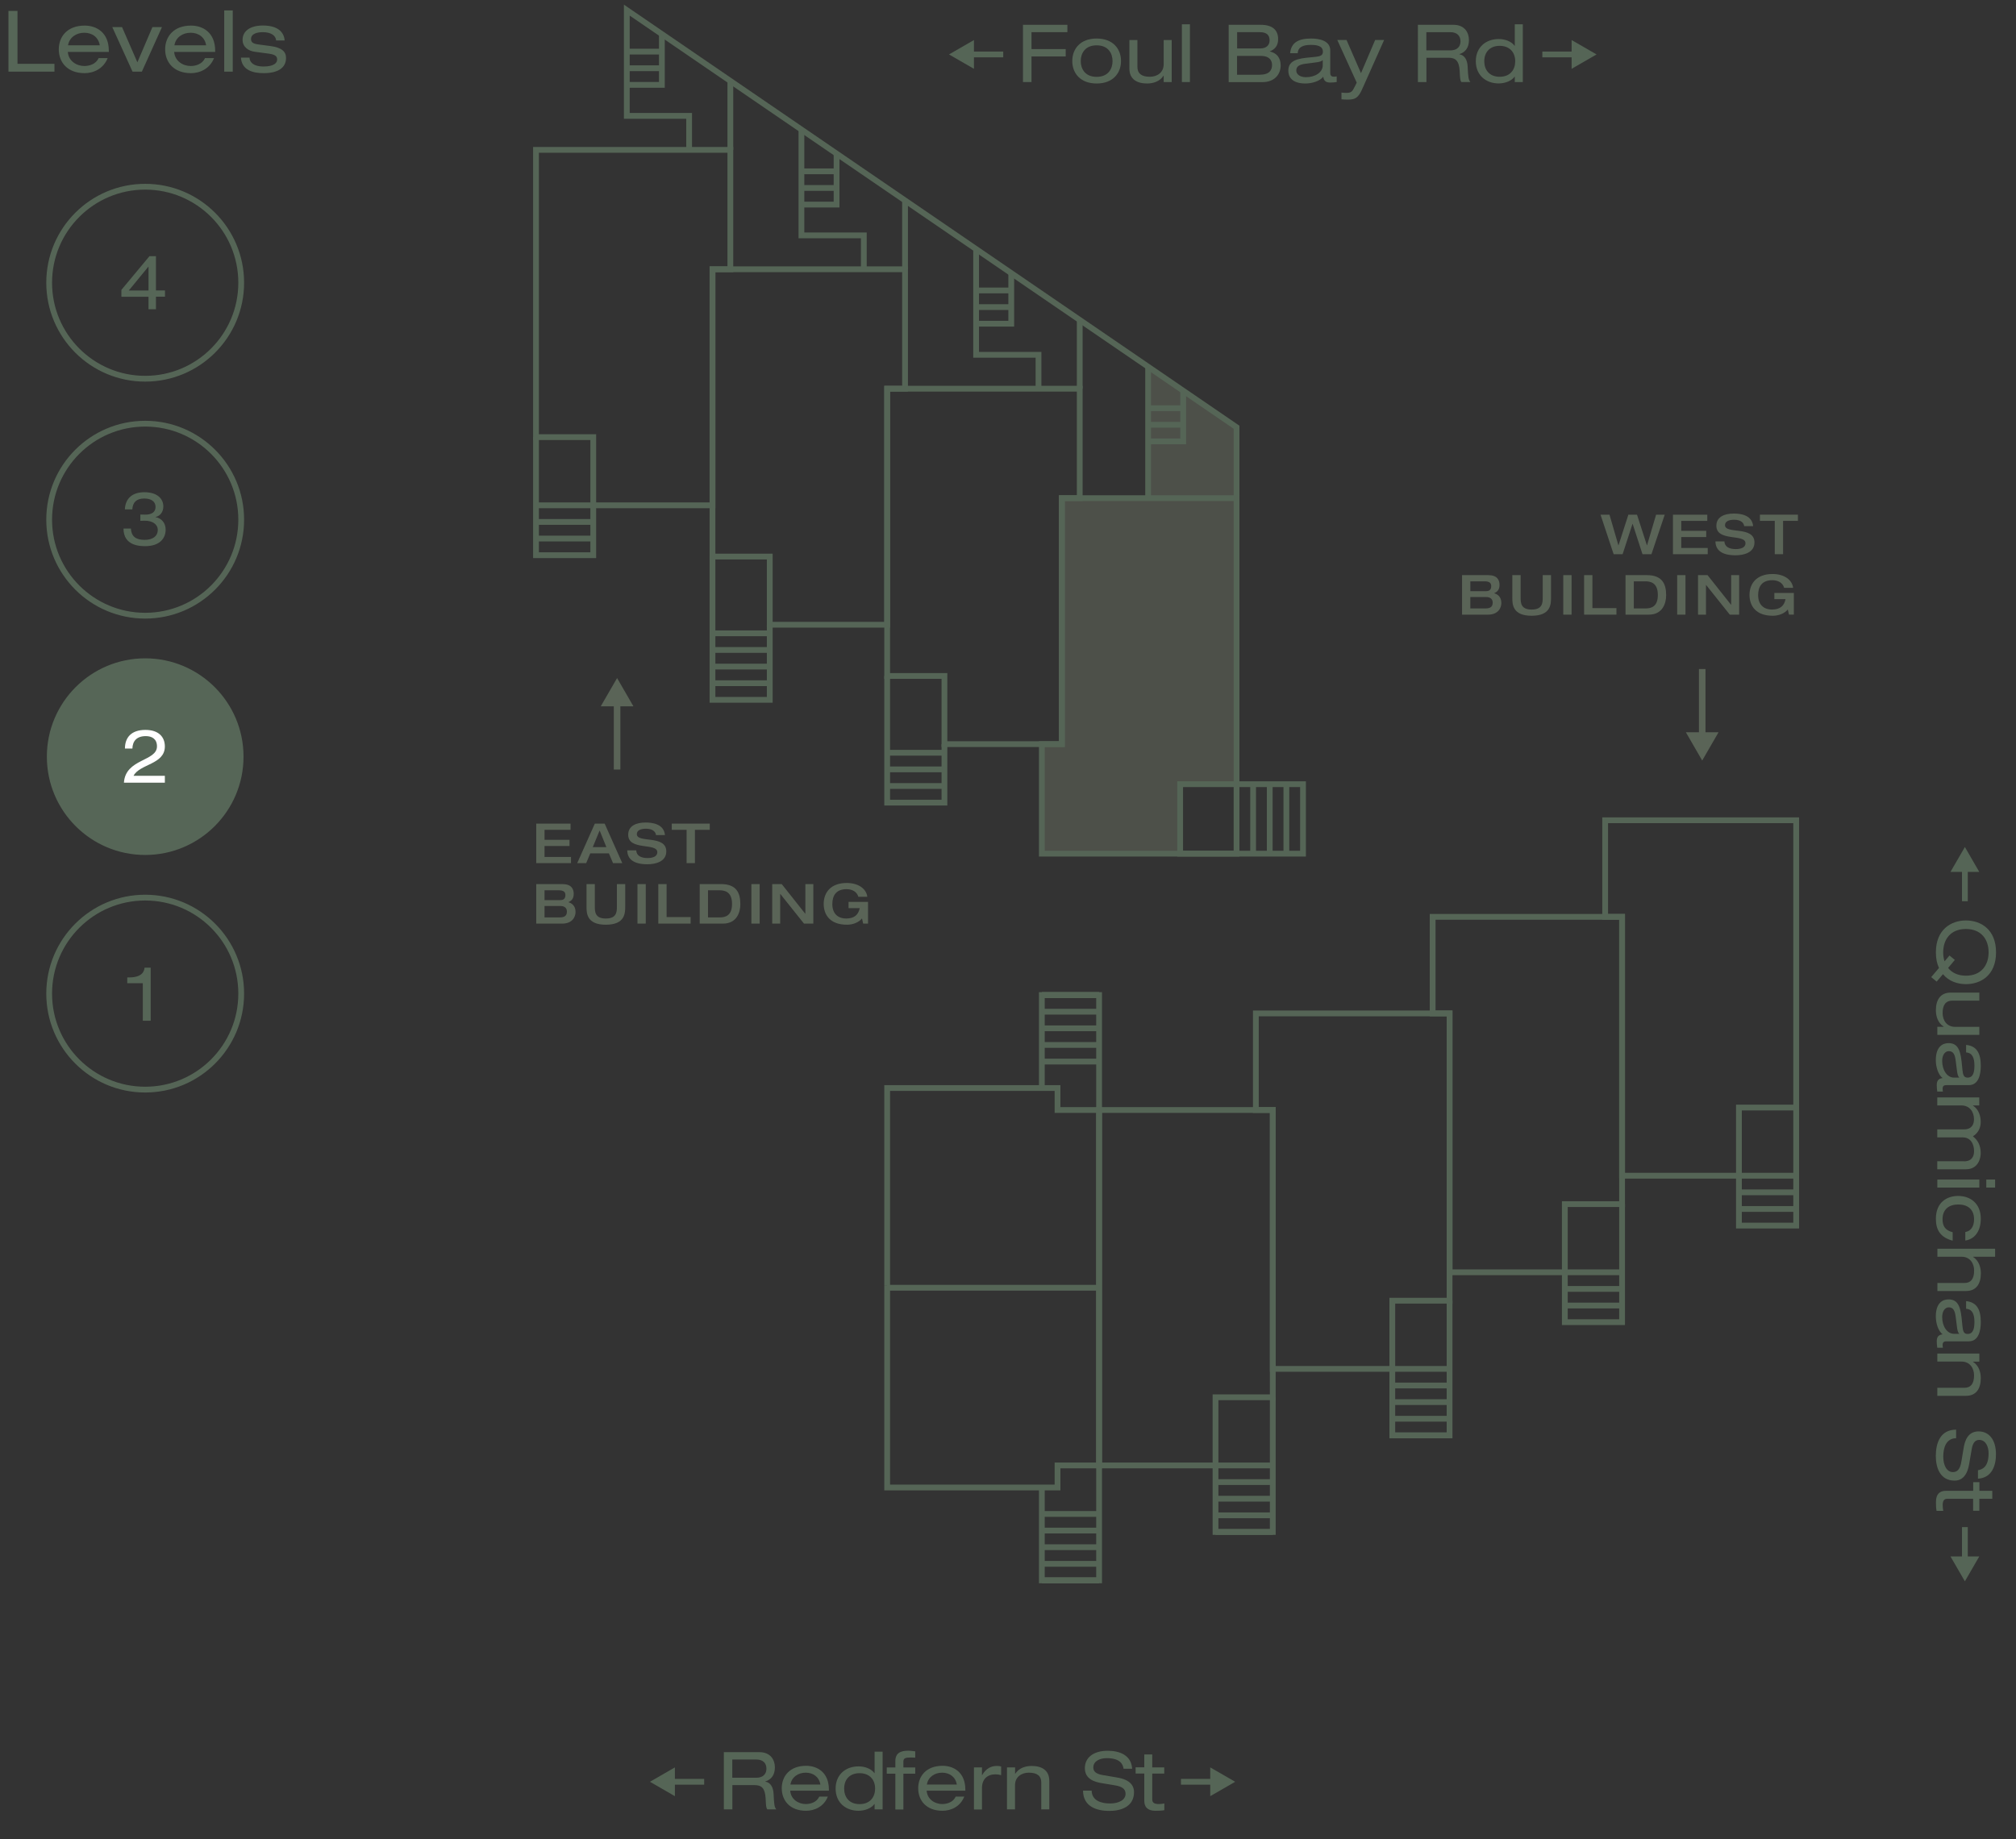 <svg viewBox="0 0 278.82 254.43" version="1.1" xmlns="http://www.w3.org/2000/svg" id="Layer_1">
  
  <rect x="0" y="0" width="278.82" height="254.43" fill="#333333" stroke="none"/>
  
  <defs>
    <style>
      .st0 {
        stroke: #566657;
        stroke-width: .64px;
      }

      .st0, .st1 {
        stroke-miterlimit: 10;
      }

      .st0, .st2 {
        fill: #566657;
      }

      .st3 {
        fill: #556556;
      }

      .st1 {
        fill: none;
        stroke: #556556;
        stroke-width: .8px;
      }

      .st4 {
        fill: #fff;
      }

      .st5 {
        fill: #808774;
        isolation: isolate;
        opacity: .35;
      }

      .st6 {
        fill: #5a6457;
      }
    </style>
  </defs>
  <polygon points="158.79 50.73 158.79 65.36 158.79 65.36 158.79 68.91 146.89 68.91 146.89 102.94 144.09 102.94 144.09 118.09 154.15 118.09 154.15 118.09 163.29 118.09 163.29 108.48 171.18 108.48 171.02 85.12 171.02 59.06 158.79 50.73" class="st5"></polygon>
  <polygon points="173.69 153.55 176.03 153.55 176.03 189.36 192.56 189.36 192.56 179.93 200.48 179.93 200.48 140.19 173.69 140.19 173.69 153.55" class="st1"></polygon>
  <polyline points="192.56 189.36 192.56 198.56 200.48 198.56 200.48 179.93" class="st1"></polyline>
  <polygon points="152.01 166.91 152.01 166.91 152.01 202.72 168.11 202.72 168.11 193.29 176.03 193.29 176.03 153.55 152.01 153.55 152.01 166.91" class="st1"></polygon>
  <polyline points="168.11 202.72 168.11 211.92 176.03 211.92 176.03 193.29" class="st1"></polyline>
  <polyline points="122.7 177.79 122.7 205.77 146.26 205.77 146.26 202.72 152.01 202.72 152.01 177.79" class="st1"></polyline>
  <polyline points="144.09 205.77 144.09 218.62 152.01 218.62 152.01 202.72" class="st1"></polyline>
  <polygon points="198.14 140.19 200.48 140.19 200.48 176 216.42 176 216.42 166.57 224.34 166.57 224.34 126.83 198.14 126.83 198.14 140.19" class="st1"></polygon>
  <polyline points="216.42 176 216.42 182.9 224.34 182.9 224.34 166.57" class="st1"></polyline>
  <polygon points="222 126.83 224.34 126.83 224.34 162.64 240.5 162.64 240.5 153.21 248.42 153.21 248.42 113.47 222 113.47 222 126.83" class="st1"></polygon>
  <polyline points="240.5 162.64 240.5 169.54 248.42 169.54 248.42 153.21" class="st1"></polyline>
  <line y2="162.64" x2="248.42" y1="162.64" x1="240.5" class="st1"></line>
  <line y2="167.24" x2="240.5" y1="167.24" x1="248.42" class="st1"></line>
  <line y2="164.94" x2="248.42" y1="164.94" x1="240.5" class="st1"></line>
  <line y2="176" x2="216.42" y1="176" x1="224.34" class="st1"></line>
  <line y2="180.6" x2="224.34" y1="180.6" x1="216.42" class="st1"></line>
  <line y2="178.3" x2="216.42" y1="178.3" x1="224.34" class="st1"></line>
  <line y2="196.26" x2="192.56" y1="196.26" x1="200.48" class="st1"></line>
  <line y2="198.56" x2="192.56" y1="198.56" x1="200.48" class="st1"></line>
  <line y2="189.36" x2="192.56" y1="189.36" x1="200.48" class="st1"></line>
  <line y2="193.96" x2="200.48" y1="193.96" x1="192.56" class="st1"></line>
  <line y2="191.66" x2="192.56" y1="191.66" x1="200.48" class="st1"></line>
  <line y2="209.62" x2="168.11" y1="209.62" x1="176.03" class="st1"></line>
  <line y2="211.92" x2="168.11" y1="211.92" x1="176.03" class="st1"></line>
  <line y2="202.72" x2="168.11" y1="202.72" x1="176.03" class="st1"></line>
  <line y2="207.32" x2="176.03" y1="207.32" x1="168.11" class="st1"></line>
  <line y2="205.02" x2="168.11" y1="205.02" x1="176.03" class="st1"></line>
  <line y2="218.62" x2="144.09" y1="218.62" x1="152.01" class="st1"></line>
  <line y2="216.33" x2="152.01" y1="216.33" x1="144.09" class="st1"></line>
  <line y2="218.62" x2="152.01" y1="218.62" x1="144.09" class="st1"></line>
  <line y2="209.43" x2="152.01" y1="209.43" x1="144.09" class="st1"></line>
  <line y2="214.03" x2="144.09" y1="214.03" x1="152.01" class="st1"></line>
  <line y2="211.73" x2="152.01" y1="211.73" x1="144.09" class="st1"></line>
  <polyline points="122.7 177.79 122.7 150.51 146.26 150.51 146.26 153.55 152.01 153.55 152.01 177.79" class="st1"></polyline>
  <polyline points="144.09 150.51 144.09 137.65 152.01 137.65 152.01 153.55" class="st1"></polyline>
  <line y2="137.65" x2="144.09" y1="137.65" x1="152.01" class="st1"></line>
  <line y2="139.95" x2="152.01" y1="139.95" x1="144.09" class="st1"></line>
  <line y2="137.65" x2="152.01" y1="137.65" x1="144.09" class="st1"></line>
  <line y2="146.85" x2="152.01" y1="146.85" x1="144.09" class="st1"></line>
  <line y2="142.25" x2="144.09" y1="142.25" x1="152.01" class="st1"></line>
  <line y2="144.55" x2="152.01" y1="144.55" x1="144.09" class="st1"></line>
  <line y2="178.14" x2="122.7" y1="178.14" x1="152.01" class="st1"></line>
  <polygon points="101.01 37.25 98.54 37.25 98.54 69.9 82.05 69.9 82.05 60.47 74.13 60.47 74.13 20.73 101.01 20.73 101.01 37.25" class="st1"></polygon>
  <polyline points="82.05 69.9 82.05 76.8 74.13 76.8 74.13 60.47" class="st1"></polyline>
  <line y2="69.9" x2="74.13" y1="69.9" x1="82.05" class="st1"></line>
  <polygon points="125.17 53.77 122.7 53.77 122.7 86.42 106.46 86.42 106.46 76.99 98.54 76.99 98.54 37.25 125.17 37.25 125.17 53.77" class="st1"></polygon>
  <polyline points="106.46 86.42 106.46 96.81 98.54 96.81 98.54 76.99" class="st1"></polyline>
  <line y2="87.61" x2="98.54" y1="87.61" x1="106.46" class="st1"></line>
  <polygon points="149.33 68.91 146.86 68.91 146.86 102.94 130.62 102.94 130.62 93.51 122.7 93.51 122.7 53.77 149.33 53.77 149.33 68.91" class="st1"></polygon>
  <polyline points="130.62 102.94 130.62 111.03 122.7 111.03 122.7 93.51" class="st1"></polyline>
  <polygon points="171.02 84.06 171.02 84.06 171.02 118.09 144.09 118.09 144.09 102.94 146.86 102.94 146.86 68.91 171.02 68.91 171.02 84.06" class="st1"></polygon>
  <polygon points="171.18 108.48 180.21 108.48 180.21 118.09 163.22 118.09 163.22 108.48 171.18 108.48" class="st1"></polygon>
  <line y2="50.73" x2="158.79" y1="68.91" x1="158.79" class="st1"></line>
  <line y2="44.38" x2="149.33" y1="53.77" x1="149.33" class="st1"></line>
  <polyline points="158.79 61.06 163.64 61.06 163.64 54.05" class="st1"></polyline>
  <line y2="56.47" x2="158.79" y1="56.47" x1="163.64" class="st1"></line>
  <line y2="58.76" x2="158.79" y1="58.76" x1="163.64" class="st1"></line>
  <polyline points="135 44.78 139.86 44.78 139.86 37.76" class="st1"></polyline>
  <line y2="40.18" x2="135" y1="40.18" x1="139.86" class="st1"></line>
  <line y2="42.48" x2="135" y1="42.48" x1="139.86" class="st1"></line>
  <polyline points="110.84 28.3 115.7 28.3 115.7 21.29" class="st1"></polyline>
  <line y2="23.7" x2="110.84" y1="23.7" x1="115.7" class="st1"></line>
  <line y2="26" x2="110.84" y1="26" x1="115.7" class="st1"></line>
  <polyline points="86.69 11.74 91.54 11.74 91.54 4.72" class="st1"></polyline>
  <line y2="7.14" x2="86.69" y1="7.14" x1="91.54" class="st1"></line>
  <line y2="9.44" x2="86.69" y1="9.44" x1="91.54" class="st1"></line>
  <polyline points="143.63 53.77 143.63 49.08 135 49.08 135 34.44" class="st1"></polyline>
  <line y2="27.71" x2="125.17" y1="37.25" x1="125.17" class="st1"></line>
  <polyline points="119.47 37.25 119.47 32.56 110.84 32.56 110.84 17.92" class="st1"></polyline>
  <line y2="11.19" x2="101.01" y1="20.73" x1="101.01" class="st1"></line>
  <polyline points="95.31 20.73 95.31 16.03 86.69 16.03 86.69 1.4 171.02 59.1 171.02 68.91" class="st1"></polyline>
  <line y2="74.5" x2="74.13" y1="74.5" x1="82.05" class="st1"></line>
  <line y2="72.2" x2="82.05" y1="72.2" x1="74.13" class="st1"></line>
  <line y2="94.51" x2="106.31" y1="94.51" x1="98.54" class="st1"></line>
  <line y2="92.21" x2="98.54" y1="92.21" x1="106.31" class="st1"></line>
  <line y2="89.91" x2="106.31" y1="89.91" x1="98.54" class="st1"></line>
  <line y2="104.13" x2="130.62" y1="104.13" x1="122.7" class="st1"></line>
  <line y2="108.73" x2="122.7" y1="108.73" x1="130.62" class="st1"></line>
  <line y2="106.43" x2="130.62" y1="106.43" x1="122.7" class="st1"></line>
  <line y2="108.48" x2="177.91" y1="118.09" x1="177.91" class="st1"></line>
  <line y2="118.09" x2="175.61" y1="108.48" x1="175.61" class="st1"></line>
  <line y2="108.48" x2="173.31" y1="118.09" x1="173.31" class="st1"></line>
  <path d="M268.17,133.9c-.28-.59-.43-1.3-.43-2.16,0-3.18,2.13-4.41,4.16-4.41s4.16,1.22,4.16,4.41-2.13,4.4-4.16,4.4c-1.18,0-2.39-.41-3.18-1.38l-.87,1.03-.76-.62,1.09-1.28-.01.01ZM269.62,132.18l.74.61-.93,1.11c.52.65,1.34,1.07,2.46,1.07,2.1,0,3.14-1.42,3.14-3.23s-1.04-3.23-3.14-3.23-3.14,1.42-3.14,3.23c0,.44.06.85.19,1.24l.68-.8h0Z" class="st2"></path>
  <path d="M267.94,143.15v-1.11h.88v-.02c-.81-.52-1.08-1.44-1.08-2.27,0-1.4.6-2.44,2.05-2.44h3.96v1.11h-3.74c-.85,0-1.34.53-1.34,1.72,0,1.01.59,1.91,1.73,1.91h3.35v1.11h-5.81v-.01Z" class="st2"></path>
  <path d="M271.93,144.55c1.45.14,2.02,1.14,2.02,2.89,0,1.19-.3,2.67-1.65,2.67h-3.13c-.34,0-.5.16-.5.5,0,.12.02.28.04.39h-.78c-.04-.27-.07-.6-.07-.87,0-.55.16-.92.81-1-.6-.44-.94-1.53-.94-2.47,0-1.93,1-2.36,1.75-2.36,1.07,0,1.61.63,1.81,2.5l.13,1.26c.07.62.18,1.01.7,1.01.8,0,.95-.78.95-1.68,0-.95-.25-1.76-1.15-1.8v-1.04h.01ZM270.98,149.07c-.19-.17-.27-.47-.34-1.09l-.16-1.25c-.11-.87-.34-1.32-.95-1.32-.54,0-.92.54-.92,1.35,0,1.25.67,2.31,1.63,2.31h.74Z" class="st2"></path>
  <path d="M271.63,160.65c1.07,0,1.39-.68,1.39-1.4,0-1.01-.48-1.91-1.57-1.91h-3.52v-1.11h3.69c1.07,0,1.39-.68,1.39-1.4,0-1.01-.59-1.91-1.73-1.91h-3.35v-1.11h5.81v1.11h-.88v.02c.81.52,1.08,1.44,1.08,2.27,0,.75-.31,1.51-1.08,1.98.67.53,1.08,1.24,1.08,2.35,0,.59-.28,2.21-2.05,2.21h-3.96v-1.11h3.69l.01.01Z" class="st2"></path>
  <path d="M273.75,163.17v1.11h-5.81v-1.11h5.81ZM275.93,163.17v1.11h-1.22v-1.11h1.22Z" class="st2"></path>
  <path d="M270.07,171.63c-1.74-.46-2.33-1.52-2.33-3.03,0-2.31,1.56-3.16,3.07-3.16,1.72,0,3.14,1.05,3.14,3.15,0,1.55-.7,2.79-2.14,3.02v-1.18c.75-.13,1.21-.73,1.21-1.76,0-1.42-.93-2.05-2.18-2.05s-2.18.63-2.18,2.05c0,1,.43,1.54,1.4,1.79v1.17h.01Z" class="st2"></path>
  <path d="M275.93,172.74v1.11h-3.05v.02c.81.52,1.08,1.44,1.08,2.28,0,1.4-.6,2.44-2.05,2.44h-3.96v-1.11h3.74c.86,0,1.34-.53,1.34-1.72,0-1.01-.59-1.91-1.73-1.91h-3.35v-1.11h7.99-.01Z" class="st2"></path>
  <path d="M271.93,179.99c1.45.15,2.02,1.14,2.02,2.89,0,1.19-.3,2.67-1.65,2.67h-3.13c-.34,0-.5.16-.5.5,0,.12.02.28.04.39h-.78c-.04-.27-.07-.6-.07-.86,0-.56.16-.92.81-1-.6-.44-.94-1.53-.94-2.47,0-1.93,1-2.36,1.75-2.36,1.07,0,1.61.63,1.81,2.5l.13,1.27c.07.62.18,1.01.7,1.01.8,0,.95-.78.95-1.68,0-.95-.25-1.76-1.15-1.8v-1.04l.01-.02ZM270.98,184.51c-.19-.17-.27-.47-.34-1.09l-.16-1.25c-.11-.86-.34-1.32-.95-1.32-.54,0-.92.54-.92,1.35,0,1.25.67,2.31,1.63,2.31h.74Z" class="st2"></path>
  <path d="M273.75,187.25v1.11h-.88v.02c.81.52,1.08,1.44,1.08,2.27,0,1.4-.6,2.44-2.05,2.44h-3.96v-1.11h3.74c.86,0,1.34-.53,1.34-1.72,0-1.01-.59-1.91-1.73-1.91h-3.35v-1.11h5.81v.01Z" class="st2"></path>
  <path d="M270.55,198.95c-1.42.02-1.79,1.35-1.79,2.55s.48,2.14,1.34,2.14c.72,0,1.02-.57,1.17-1.48l.3-1.8c.15-.94.53-2.35,2.07-2.35,1.44,0,2.41,1.14,2.41,3.17,0,1.59-.58,3.26-2.49,3.37v-1.17c.62-.1,1.47-.46,1.47-2.35,0-.87-.37-1.84-1.3-1.84-.49,0-.88.32-1.04,1.3l-.33,1.94c-.11.62-.41,2.39-2.03,2.39-2.02,0-2.6-1.81-2.6-3.41,0-1.79.62-3.64,2.81-3.64v1.18h.01Z" class="st2"></path>
  <path d="M275.54,206.22v1.11h-1.79v1.66h-.86v-1.66h-3.58c-.47,0-.63.33-.63.9,0,.26.03.51.08.77h-.93c-.07-.38-.08-.79-.08-1.24,0-1.09.53-1.53,1.38-1.53h3.77v-1.2h.86v1.2h1.79l-.01-.01Z" class="st2"></path>
  <line y2="120.03" x2="271.75" y1="124.67" x1="271.75" class="st1"></line>
  <polygon points="273.74 120.61 271.75 117.17 269.76 120.61 273.74 120.61" class="st3"></polygon>
  <line y2="215.89" x2="271.75" y1="211.25" x1="271.75" class="st1"></line>
  <polygon points="269.76 215.31 271.75 218.75 273.74 215.31 269.76 215.31" class="st3"></polygon>
  <path d="M100.11,242.38h4.9c1.59,0,2.16,1.1,2.16,2.11s-.47,1.68-1.33,1.95v.02c.7.1,1.11.75,1.15,1.69.07,1.48.11,1.84.38,2.15h-1.24c-.19-.22-.19-.55-.24-1.51-.08-1.42-.55-1.85-1.53-1.85h-3.07v3.36h-1.18s0-7.92,0-7.92ZM104.57,245.92c1.15,0,1.43-.7,1.43-1.25,0-.75-.45-1.27-1.4-1.27h-3.32v2.52h3.29Z" class="st2"></path>
  <path d="M109.29,247.72c.09,1.2,1.15,1.84,2.14,1.84.63,0,1.5-.21,1.88-1.03h1.18c-.55,1.4-1.85,1.96-3,1.96-2.26,0-3.37-1.43-3.37-3.11s1.11-3.11,3.37-3.11c1.53,0,3.15.89,3.15,3.3v.14h-5.35v.01ZM113.46,246.86c-.17-1.05-.99-1.64-2.03-1.64s-1.94.6-2.11,1.64h4.14Z" class="st2"></path>
  <path d="M120.96,249.55h-.02c-.43.61-1.35.94-2.21.94-1.75,0-3.16-1.12-3.16-3.07s1.41-3.07,3.16-3.07c.87,0,1.76.31,2.21.94h.02v-2.98h1.11v7.99h-1.11v-.75ZM118.88,249.57c1.51,0,2.15-1.04,2.15-2.14,0-1.33-.85-2.14-2.15-2.14s-2.13.81-2.13,2.14c0,1.1.63,2.14,2.13,2.14Z" class="st2"></path>
  <path d="M123.83,243.62c0-1.08.67-1.44,1.79-1.44.34,0,.64.06.96.09v.87c-.21-.01-.42-.02-.62-.02-.72,0-1.02.09-1.02.57v.81h1.64v.86h-1.64v4.95h-1.11v-4.95h-1.19v-.86h1.19v-.88Z" class="st2"></path>
  <path d="M128.16,247.72c.09,1.2,1.15,1.84,2.14,1.84.63,0,1.5-.21,1.88-1.03h1.18c-.55,1.4-1.85,1.96-3,1.96-2.26,0-3.37-1.43-3.37-3.11s1.11-3.11,3.37-3.11c1.53,0,3.15.89,3.15,3.3v.14h-5.35v.01ZM132.33,246.86c-.17-1.05-.99-1.64-2.03-1.64s-1.94.6-2.11,1.64h4.14Z" class="st2"></path>
  <path d="M134.7,244.49h1.11v1.07h.02c.52-.92,1.27-1.27,2-1.27.28,0,.42.01.63.07v1.2c-.28-.07-.49-.11-.79-.11-1.1,0-1.86.64-1.86,1.91v2.95h-1.11v-5.82Z" class="st2"></path>
  <path d="M139.28,244.49h1.11v.88h.02c.52-.81,1.44-1.08,2.27-1.08,1.4,0,2.44.6,2.44,2.05v3.96h-1.11v-3.74c0-.86-.53-1.34-1.72-1.34-1.01,0-1.91.59-1.91,1.73v3.35h-1.11v-5.81h.01Z" class="st2"></path>
  <path d="M150.98,247.69c.02,1.42,1.35,1.79,2.55,1.79s2.14-.48,2.14-1.34c0-.72-.57-1.02-1.48-1.17l-1.8-.3c-.94-.15-2.35-.53-2.35-2.07,0-1.44,1.14-2.41,3.17-2.41,1.59,0,3.26.58,3.37,2.49h-1.18c-.1-.62-.46-1.47-2.35-1.47-.87,0-1.84.37-1.84,1.3,0,.49.32.88,1.3,1.04l1.94.33c.62.11,2.39.41,2.39,2.03,0,2.02-1.81,2.6-3.41,2.6-1.79,0-3.64-.62-3.64-2.81h1.18l.01-.01Z" class="st2"></path>
  <path d="M158.25,242.7h1.11v1.79h1.66v.86h-1.66v3.58c0,.47.33.63.9.63.26,0,.51-.03.77-.08v.93c-.38.07-.79.08-1.24.08-1.09,0-1.53-.53-1.53-1.38v-3.77h-1.2v-.86h1.2v-1.79l-.01.01Z" class="st2"></path>
  <line y2="246.48" x2="92.75" y1="246.48" x1="97.39" class="st1"></line>
  <polygon points="93.34 244.49 89.89 246.48 93.34 248.47 93.34 244.49" class="st3"></polygon>
  <line y2="246.48" x2="167.96" y1="246.48" x1="163.33" class="st1"></line>
  <polygon points="167.38 248.47 170.83 246.48 167.38 244.49 167.38 248.47" class="st3"></polygon>
  <path d="M141.48,3.43h6.14v1.02h-4.96v2.34h4.73v1.02h-4.73v3.54h-1.18V3.43Z" class="st2"></path>
  <path d="M151.67,5.33c2.26,0,3.37,1.43,3.37,3.11s-1.11,3.11-3.37,3.11-3.37-1.43-3.37-3.11,1.11-3.11,3.37-3.11ZM151.67,6.27c-1.61,0-2.2,1.12-2.2,2.18s.59,2.18,2.2,2.18,2.2-1.12,2.2-2.18-.59-2.18-2.2-2.18Z" class="st2"></path>
  <path d="M162.05,11.35h-1.11v-.88h-.02c-.52.81-1.44,1.08-2.28,1.08-1.4,0-2.44-.6-2.44-2.05v-3.96h1.11v3.74c0,.85.53,1.34,1.72,1.34,1.01,0,1.91-.59,1.91-1.73v-3.35h1.11v5.81Z" class="st2"></path>
  <path d="M163.46,3.36h1.11v7.99h-1.11V3.36Z" class="st2"></path>
  <path d="M169.92,3.43h4.41c1.69,0,2.44.74,2.44,1.99,0,.96-.51,1.44-1.15,1.68v.02c.91.21,1.5.81,1.5,1.95s-.79,2.29-2.51,2.29h-4.68V3.43h-.01ZM174.3,6.7c.87,0,1.29-.48,1.29-1.11,0-.72-.39-1.14-1.35-1.14h-3.14v2.25h3.21-.01ZM174.28,10.33c1.31,0,1.65-.67,1.65-1.34,0-.62-.36-1.26-1.55-1.26h-3.29v2.61h3.18l.01-.01Z" class="st2"></path>
  <path d="M178.43,7.35c.14-1.45,1.14-2.02,2.88-2.02,1.19,0,2.67.3,2.67,1.65v3.13c0,.34.16.5.5.5.12,0,.28-.02.39-.04v.78c-.27.04-.6.07-.86.07-.56,0-.92-.16-1-.81-.44.6-1.53.94-2.47.94-1.93,0-2.36-1-2.36-1.75,0-1.07.63-1.61,2.5-1.81l1.27-.13c.62-.07,1.01-.18,1.01-.7,0-.8-.78-.95-1.68-.95-.96,0-1.76.25-1.8,1.15h-1.04l-.01-.01ZM182.94,8.31c-.17.19-.47.27-1.09.34l-1.25.16c-.86.11-1.32.34-1.32.95,0,.54.54.92,1.35.92,1.25,0,2.31-.67,2.31-1.63v-.74Z" class="st2"></path>
  <path d="M190.19,5.53h1.24l-3.04,6.81c-.55,1.23-.99,1.44-2.02,1.44-.28,0-.55-.02-.84-.04v-.93c.2.01.38.04.64.04.69,0,.85-.15,1.21-.89l.26-.53-2.69-5.9h1.28l2,4.59,1.96-4.59h0Z" class="st2"></path>
  <path d="M196.1,3.43h4.9c1.59,0,2.16,1.1,2.16,2.11s-.46,1.68-1.33,1.95v.02c.7.1,1.11.75,1.15,1.69.07,1.48.11,1.84.38,2.15h-1.24c-.19-.22-.19-.55-.24-1.51-.08-1.42-.56-1.85-1.53-1.85h-3.07v3.36h-1.18V3.43h0ZM200.56,6.97c1.15,0,1.43-.7,1.43-1.25,0-.75-.46-1.27-1.4-1.27h-3.32v2.52h3.29Z" class="st2"></path>
  <path d="M209.5,10.6h-.02c-.43.61-1.35.94-2.21.94-1.75,0-3.16-1.12-3.16-3.07s1.41-3.07,3.16-3.07c.86,0,1.76.31,2.21.94h.02v-2.98h1.11v7.99h-1.11v-.75ZM207.41,10.62c1.51,0,2.15-1.04,2.15-2.14,0-1.33-.86-2.14-2.15-2.14s-2.13.81-2.13,2.14c0,1.1.63,2.14,2.13,2.14Z" class="st2"></path>
  <line y2="7.53" x2="134.11" y1="7.53" x1="138.75" class="st1"></line>
  <polygon points="134.7 5.54 131.25 7.53 134.7 9.52 134.7 5.54" class="st3"></polygon>
  <line y2="7.53" x2="217.94" y1="7.53" x1="213.31" class="st1"></line>
  <polygon points="217.36 9.52 220.81 7.53 217.36 5.54 217.36 9.52" class="st3"></polygon>
  <circle r="13.28" cy="137.45" cx="20.08" class="st1"></circle>
  <path d="M19.75,136.01h-2.15v-.8h.25c1.83,0,2.1-.86,2.14-1.35h.85v7.34h-1.09v-5.19h0Z" class="st2"></path>
  <circle r="13.28" cy="104.67" cx="20.08" class="st0"></circle>
  <path d="M17.28,103.55c0-1.51.86-2.58,2.83-2.58,1.85,0,2.69.99,2.69,2.29,0,2.51-3.5,2.41-4.33,4.06h4.33v.95h-5.66c.21-3.34,4.57-2.93,4.57-5.02,0-1.04-.71-1.42-1.54-1.42-1.29,0-1.83.71-1.86,1.72h-1.03Z" class="st4"></path>
  <circle r="13.28" cy="71.89" cx="20.08" class="st1"></circle>
  <path d="M19.42,71.18c.13.01.29.01.69.01.93,0,1.4-.4,1.4-1.05,0-.9-.79-1.18-1.56-1.18-1.09,0-1.59.54-1.65,1.5h-1.03c.08-1.64,1.17-2.37,2.7-2.37,1.84,0,2.62.96,2.62,1.96,0,.66-.33,1.29-1.07,1.47v.02c.81.14,1.39.8,1.39,1.72,0,1.23-.85,2.29-2.8,2.29-.68,0-3.03,0-3.03-2.43h1.03c.06,1.21.82,1.56,1.91,1.56,1.15,0,1.8-.55,1.8-1.36s-.74-1.29-1.8-1.29c-.37,0-.5.02-.61.02v-.9l.01.03Z" class="st2"></path>
  <circle r="13.28" cy="39.11" cx="20.08" class="st1"></circle>
  <path d="M20.54,41.05h-3.75v-.95l3.88-4.66h.9v4.74h1.25v.86h-1.25v1.74h-1.03v-1.74.01ZM20.54,36.89h-.02l-2.71,3.3h2.73v-3.3Z" class="st2"></path>
  <path d="M1.17,1.51h1.25v7.32h5.11v1.08H1.17V1.51Z" class="st2"></path>
  <path d="M9.38,7.18c.09,1.27,1.22,1.95,2.27,1.95.67,0,1.59-.22,1.99-1.09h1.25c-.59,1.48-1.96,2.08-3.18,2.08-2.4,0-3.58-1.52-3.58-3.29s1.18-3.29,3.58-3.29c1.62,0,3.34.94,3.34,3.49v.15s-5.67,0-5.67,0ZM13.8,6.27c-.18-1.12-1.05-1.74-2.15-1.74s-2.06.64-2.24,1.74c0,0,4.39,0,4.39,0Z" class="st2"></path>
  <path d="M21.08,3.75h1.32l-2.78,6.16h-1.29l-2.8-6.16h1.35l2.12,4.87s2.08-4.87,2.08-4.87Z" class="st2"></path>
  <path d="M24.09,7.18c.09,1.27,1.22,1.95,2.27,1.95.67,0,1.59-.22,1.99-1.09h1.25c-.59,1.48-1.96,2.08-3.18,2.08-2.4,0-3.58-1.52-3.58-3.29s1.18-3.29,3.58-3.29c1.62,0,3.34.94,3.34,3.49v.15h-5.67ZM28.51,6.27c-.18-1.12-1.05-1.74-2.15-1.74s-2.06.64-2.24,1.74c0,0,4.39,0,4.39,0Z" class="st2"></path>
  <path d="M31.01,1.44h1.18v8.47h-1.18s0-8.47,0-8.47Z" class="st2"></path>
  <path d="M34.51,7.97c0,.55.45,1.23,1.94,1.23s1.88-.53,1.88-.96-.22-.69-1.17-.82l-1.94-.26c-.88-.12-1.67-.68-1.67-1.64,0-1.25,1.08-1.99,2.81-1.99,2.02,0,2.91.87,3.01,2.07h-1.18c-.04-.62-.62-1.15-1.85-1.15-.75,0-1.62.21-1.62.94,0,.41.19.65,1.02.76l1.67.22c1.55.21,2.15.76,2.15,1.64,0,1.44-1.21,2.11-3.09,2.11-1.41,0-3.02-.36-3.15-2.15h1.19Z" class="st2"></path>
  <g>
    <g>
      <path d="M74.165,113.936h4.746v.858h-3.599v1.378h3.453v.858h-3.453v1.516h3.66v.858h-4.808v-5.466Z" class="st6"></path>
      <path d="M82.265,113.936h1.363l2.435,5.466h-1.278l-.574-1.356h-2.573l-.566,1.356h-1.241l2.435-5.466ZM83.866,117.189l-.934-2.304-.95,2.304h1.884Z" class="st6"></path>
      <path d="M89.294,113.782c.841,0,2.526.154,2.672,1.738h-1.24c-.038-.421-.422-.881-1.379-.881-.765,0-1.271.238-1.271.751,0,1.285,4.074.053,4.074,2.388,0,1.41-1.462,1.778-2.627,1.778-1.967,0-2.755-.775-2.771-1.922h1.241c.03.719.628,1.064,1.569,1.064.696,0,1.348-.207,1.348-.804,0-1.356-4.028-.176-4.028-2.42,0-1.217,1.079-1.692,2.412-1.692Z" class="st6"></path>
      <path d="M94.96,114.793h-2.051v-.858h5.253v.858h-2.053v4.609h-1.149v-4.609Z" class="st6"></path>
      <path d="M74.165,122.299h3.614c1.247,0,1.569.666,1.569,1.363,0,.781-.452,1.003-.743,1.141.421.131.995.437.995,1.356,0,.613-.382,1.608-1.859,1.608h-3.576v-5.466ZM75.312,124.519h2.144c.323,0,.743-.076.743-.697,0-.452-.276-.666-.942-.666h-1.945v1.363ZM75.312,126.908h2.061c.512,0,1.033-.099,1.033-.804,0-.505-.353-.773-.866-.773h-2.228v1.578Z" class="st6"></path>
      <path d="M81.118,122.299h1.149v3.086c0,.757.03,1.677,1.523,1.677s1.531-.92,1.531-1.677v-3.086h1.149v3.116c0,.904-.031,2.505-2.68,2.505s-2.672-1.601-2.672-2.505v-3.116Z" class="st6"></path>
      <path d="M88.163,122.299h1.147v5.466h-1.147v-5.466Z" class="st6"></path>
      <path d="M91.046,122.299h1.147v4.563h3.324v.904h-4.471v-5.466Z" class="st6"></path>
      <path d="M96.773,122.299h2.947c2.144,0,2.672,1.225,2.672,2.786,0,1.179-.535,2.68-2.396,2.68h-3.223v-5.466ZM97.92,126.908h1.616c.828,0,1.708-.268,1.708-1.869,0-1.775-1.126-1.883-1.77-1.883h-1.554v3.751Z" class="st6"></path>
      <path d="M103.918,122.299h1.147v5.466h-1.147v-5.466Z" class="st6"></path>
      <path d="M106.799,122.299h1.316l3.255,4.104h.015v-4.104h1.103v5.466h-1.294l-3.276-4.104h-.015v4.104h-1.103v-5.466Z" class="st6"></path>
      <path d="M120.053,127.765h-.674l-.161-.712c-.444.536-1.225.866-2.083.866-2.313,0-3.215-1.348-3.215-2.887s.957-2.887,3.185-2.887c1.661,0,2.725.843,2.848,1.914h-1.24c-.207-.742-.896-1.056-1.639-1.056-1.417,0-1.96.866-1.96,2.068,0,1.455.934,1.991,1.899,1.991,1.172,0,1.707-.536,1.892-1.44h-1.548v-.858h2.695v3.001Z" class="st6"></path>
    </g>
    <g>
      <path d="M221.358,71.196h1.24l1.233,4.241h.015l1.364-4.241h1.194l1.371,4.241h.015l1.256-4.241h1.194l-1.838,5.466h-1.24l-1.363-4.197h-.016l-1.369,4.197h-1.241l-1.814-5.466Z" class="st6"></path>
      <path d="M231.377,71.196h4.746v.858h-3.599v1.378h3.453v.858h-3.453v1.516h3.66v.858h-4.808v-5.466Z" class="st6"></path>
      <path d="M239.792,71.042c.841,0,2.526.154,2.672,1.738h-1.24c-.038-.421-.422-.881-1.379-.881-.765,0-1.271.238-1.271.751,0,1.285,4.074.053,4.074,2.388,0,1.41-1.462,1.778-2.627,1.778-1.967,0-2.755-.775-2.771-1.922h1.241c.03.719.628,1.064,1.569,1.064.696,0,1.348-.207,1.348-.804,0-1.356-4.028-.176-4.028-2.42,0-1.217,1.079-1.692,2.412-1.692Z" class="st6"></path>
      <path d="M245.457,72.053h-2.051v-.858h5.253v.858h-2.053v4.609h-1.149v-4.609Z" class="st6"></path>
      <path d="M202.207,79.559h3.614c1.248,0,1.569.666,1.569,1.363,0,.781-.452,1.003-.743,1.141.422.131.995.437.995,1.356,0,.613-.382,1.608-1.861,1.608h-3.574v-5.466ZM203.355,81.779h2.144c.323,0,.743-.076.743-.697,0-.452-.275-.666-.942-.666h-1.945v1.363ZM203.355,84.168h2.059c.513,0,1.034-.099,1.034-.804,0-.505-.353-.773-.866-.773h-2.228v1.578Z" class="st6"></path>
      <path d="M209.16,79.559h1.149v3.086c0,.757.03,1.677,1.523,1.677,1.501,0,1.531-.92,1.531-1.677v-3.086h1.149v3.116c0,.904-.031,2.505-2.68,2.505s-2.672-1.601-2.672-2.505v-3.116Z" class="st6"></path>
      <path d="M216.206,79.559h1.147v5.466h-1.147v-5.466Z" class="st6"></path>
      <path d="M219.089,79.559h1.147v4.563h3.324v.904h-4.471v-5.466Z" class="st6"></path>
      <path d="M224.815,79.559h2.947c2.144,0,2.672,1.225,2.672,2.786,0,1.179-.535,2.68-2.396,2.68h-3.223v-5.466ZM225.962,84.168h1.616c.828,0,1.708-.268,1.708-1.869,0-1.775-1.126-1.883-1.77-1.883h-1.554v3.751Z" class="st6"></path>
      <path d="M231.96,79.559h1.147v5.466h-1.147v-5.466Z" class="st6"></path>
      <path d="M234.841,79.559h1.316l3.255,4.104h.015v-4.104h1.103v5.466h-1.294l-3.276-4.104h-.015v4.104h-1.103v-5.466Z" class="st6"></path>
      <path d="M248.095,85.025h-.674l-.161-.712c-.444.536-1.225.866-2.083.866-2.313,0-3.215-1.348-3.215-2.887s.957-2.887,3.185-2.887c1.661,0,2.725.843,2.848,1.914h-1.24c-.207-.742-.896-1.056-1.639-1.056-1.416,0-1.96.866-1.96,2.068,0,1.455.934,1.991,1.899,1.991,1.172,0,1.708-.536,1.891-1.44h-1.546v-.858h2.695v3.001Z" class="st6"></path>
    </g>
    <g>
      <rect height="9.408" width=".907" y="92.549" x="234.968" class="st6"></rect>
      <polygon points="233.162 101.297 235.421 105.209 237.68 101.297 233.162 101.297" class="st6"></polygon>
    </g>
    <g>
      <rect height="9.408" width=".907" y="97.046" x="84.892" class="st6"></rect>
      <polygon points="87.604 97.707 85.345 93.796 83.087 97.707 87.604 97.707" class="st6"></polygon>
    </g>
  </g>
</svg>